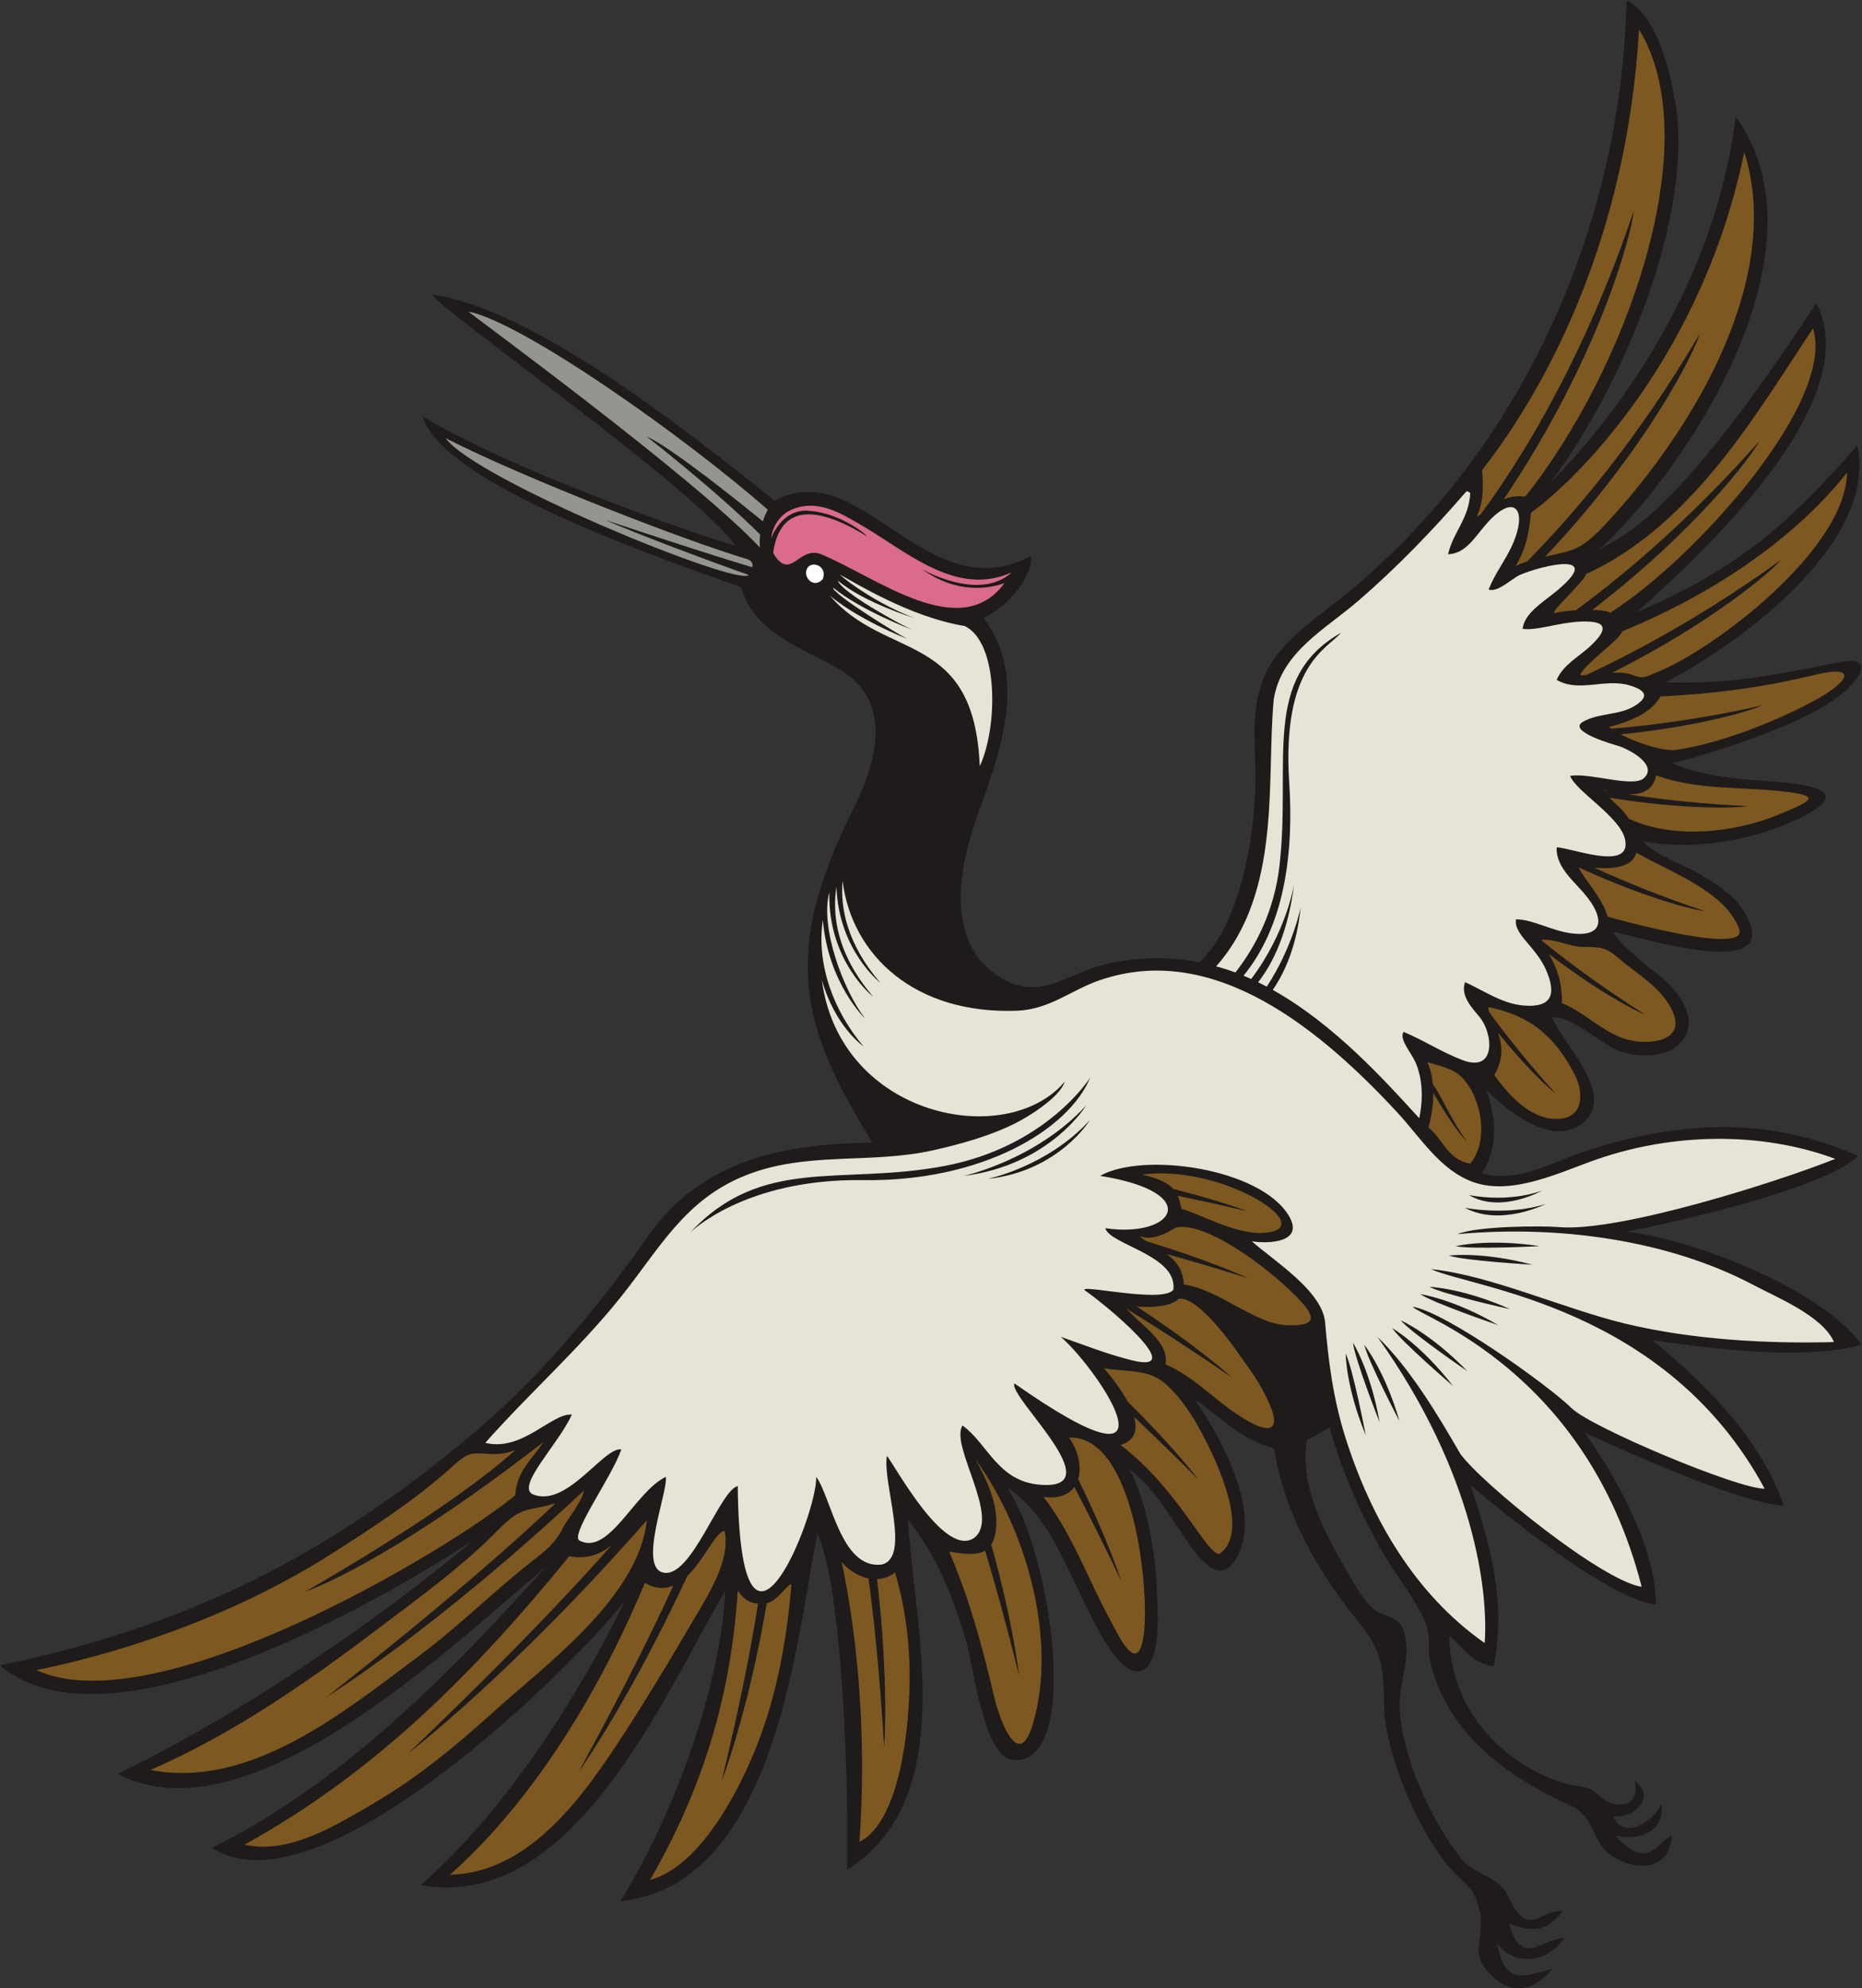 <?xml version="1.0" encoding="UTF-8" standalone="no"?>
<svg
   xmlns:dc="http://purl.org/dc/elements/1.1/"
   xmlns:cc="http://creativecommons.org/ns#"
   xmlns:rdf="http://www.w3.org/1999/02/22-rdf-syntax-ns#"
   xmlns:svg="http://www.w3.org/2000/svg"
   xmlns="http://www.w3.org/2000/svg"
   viewBox="0 0 680.813 726.693"
   height="726.693"
   width="680.813"
   xml:space="preserve"
   id="svg2"
   version="1.1"><rect x="0" y="0" width="680.813" height="726.693" fill="#333333" stroke="none"/><defs
     id="defs6" /><g
     transform="matrix(1.333,0,0,-1.333,0,726.693)"
     id="g10"><g
       transform="scale(0.1)"
       id="g12"><path
         id="path14"
         style="fill:#1e1b1a;fill-opacity:1;fill-rule:evenodd;stroke:none"
         d="m 3099.49,1422.22 c 61.12,-128.71 75.37,-272.21 76.08,-416.04 0.19,-38.707 -5.9,-158.766 -72.39,-133.434 -56.38,21.465 -120.07,167.544 -155.43,240.954 -44.82,93.07 -95.09,201.47 -184.68,258.95 121.13,-180.86 204.86,-760.392 16.77,-746.759 -83.12,6.035 -109.57,261.543 -131.19,331.464 -38.98,125.995 -76.4,223.515 -158.25,327.945 16.85,-295.269 144.42,-764.351 -167.12,-960.698 4.86,170.019 -6.58,759.318 -81.13,922.168 -55.86,-267.5 -108.11,-962.735 -539.7,-1007.637 192.64,318.965 280.37,664.765 286.61,851.097 C 1814.26,789.836 1569.77,210.695 1153.98,282.805 1468.4,558.547 1681.21,994.543 1714.31,1062.53 1572.52,881.203 874.441,191.789 581.848,385.441 928.23,556.457 1224.19,850.852 1496.62,1155.17 1228.51,930.539 680.574,401.789 322.949,587.824 778.469,809.758 1175.97,1123.92 1297.94,1228.39 1114.02,1107.79 313.293,618.332 0,885.48 c 509.434,106.094 888.684,295.1 1284.09,624.12 190.5,158.54 351.05,349.51 493,551.86 148.51,211.68 373.94,253.88 615.88,257.24 -192.02,312.54 -255.1,511.39 -52.8,913.72 61.49,122.29 112.65,293.35 -33.03,381.22 -97.19,58.64 -241.18,101.34 -273.7,227.89 -213.87,76.67 -817.54,281.26 -874.12,468.05 208.72,-125.65 612.02,-277.69 858.87,-355.06 -112.16,159.77 -833.01,662.84 -831.69,689.18 280.98,-39.06 712.75,-385.19 938.44,-564.94 236.52,128.19 416.21,-304.11 702.89,-151.49 3.85,-64.65 -68.59,-141.18 -129.82,-170 124.55,-165.86 43.57,-372.23 -19.9,-550.19 -52.43,-146.95 -86.59,-360.06 83.24,-445.18 90.94,-45.58 161.46,12.57 245.35,38.64 96.91,30.12 206.39,28.31 283.71,12.75 122.32,115.46 157.42,387.47 153.07,530.59 -2.76,90.58 -10.92,177.69 29.06,262.83 42.79,91.18 147.13,156.3 222.91,218.46 479.88,393.62 751.89,1006.91 766.35,1625.02 83.67,-39.22 120.93,-201.1 134.04,-283.22 49.18,-308.34 -142.6,-770.12 -341.5,-1036.52 83.57,83.31 439.27,458.32 506.52,1001.46 270.04,-374.35 -152.44,-989.41 -375.57,-1187.51 85.47,46.95 222.95,106.9 596.76,676.11 140.27,-271.23 -320.21,-694.04 -493.12,-847.86 280.13,120.96 411.19,237.16 605.82,457.44 55.31,-263.39 -312.23,-537.74 -526.57,-649.35 177.72,-6.81 317.93,23.81 471.61,54.23 92.44,18.3 72.81,-28.9 27.5,-72.61 -98.7,-95.16 -385.47,-179.57 -480.67,-203.57 68.81,-29.53 147.38,-40.09 221,-46.09 81.05,-6.61 338.28,-12.27 104.06,-115.57 -122.95,-54.22 -279.92,-76.45 -404.49,-52.2 26.03,-35.28 119.27,-68.4 148.94,-86.22 58.6,-35.17 113.48,-67.85 141.64,-133.11 70.16,-162.69 -313.36,-38.69 -371.34,-29.18 4.76,-24.33 96.21,-97.62 116.32,-113.08 56.18,-43.17 116.18,-114.15 76.1,-178.82 -34.92,-56.34 -126.88,-53.9 -179.98,-33.32 -50.37,19.53 -125.67,95.55 -182.31,91.04 35.51,-79.3 178.56,-215.39 83.83,-290.49 -78.5,-62.25 -193.46,21.88 -264.76,91.97 26.5,-63.12 36.89,-161.77 -10.98,-228.94 89.65,-28.52 189.45,27.4 262.42,52.95 86.21,30.19 172.79,52.13 263.42,64.22 160.08,21.36 326.15,9.68 505.84,-69.83 -87.05,-87.66 -504.96,-183.3 -636.1,-207.21 176.59,-19.82 536.66,-155.37 645.88,-310.66 -165.62,-42.83 -403.36,-11.27 -573.49,12.73 146.87,-120.95 296.99,-269.57 360.04,-453.47 -117.05,5.9 -427.93,145.84 -545.88,200.29 114.06,-163.34 195.31,-335.23 194.98,-471.66 -135.08,13.91 -475,297.32 -508.22,328.24 54.47,-168.16 98.73,-317.61 63.8,-497.048 -60.17,6.953 -80,48.008 -122.22,83.203 4.57,-224.258 166.7,-353.437 302.15,-399.922 57.5,-19.726 74.08,-3.047 113.55,-41.816 34.38,-33.77 113.91,-31.621 91.89,44.707 63.66,-42.441 -2.83,-106.973 -57.81,-97.266 23.75,-63.222 101.27,-25.312 132.81,32.383 6.98,-69.863 -51.25,-102.168 -126.69,-85.742 89.9,-100.781 114.31,-16.856 155.29,0.156 -9.28,-100.469 -100.1,-96.055 -161.6,-58.144 -56.31,34.687 -44.67,94.961 -105.04,134.726 -178.03,79.414 -345.94,195.762 -395.59,395.723 -11.5,46.367 2.38,59.219 -12.01,104.922 -15.66,49.728 -77.09,129.078 -104.92,174.998 -69.4,114.38 -123.32,237.85 -160.2,366.43 -22.32,-10.76 -39.86,-24.63 -62.01,-33.95 -24.2,-138.22 63.87,-282.75 131.17,-396.93 14.09,-23.91 30.04,-47.72 50.78,-66.41 23.29,-20.95 66.8,-18.85 81,-53.943 28.24,-69.766 -12.07,-146.016 -8.81,-219.199 5.84,-131.211 87.6,-309.668 169.05,-411.699 36.52,-45.743 103.65,-47.774 129.55,-104.864 54.82,-120.859 91.13,-29.043 148.75,-39.668 -50.41,-63.574 -91.02,-52.675 -146.9,-33.574 33.24,-122.812 87.91,-40.82 150.82,-39.863 -48.67,-70.957 -139.43,-76.328 -184.08,-13.457 22.64,-125.469 79.86,-86.114 151.95,-71.094 -56.44,-65.156 -121.89,-76.074 -183.26,0 -35.08,43.477 -11.42,80.293 -12.79,135.02 -0.49,19.492 -13.11,64.375 -24.87,79.296 -18.2,23.125 -42.03,41.309 -61.17,63.731 -87.03,101.953 -178.47,314.473 -179.82,448.906 -0.92,93.145 -5.84,147.051 -67.13,221.368 -114.3,138.55 -206.02,300.92 -234.92,480.04 -88.93,22.03 -144.1,83.59 -216.66,133.05 80,-118.23 188.71,-321.35 109.45,-441.57 -51.03,-77.4 -115.39,31 -144.22,73.25 -46.78,68.51 -78.3,124.41 -143.34,176.09 v 0" /><path
         id="path16"
         style="fill:#959590;fill-opacity:1;fill-rule:evenodd;stroke:none"
         d="m 1285.05,4597.29 c 148.05,-29.5 588.97,-339.94 821.09,-543.29 -5.3,-9.06 -9.94,-20.05 -13.61,-31.98 -62.21,50.86 -249.21,201.54 -319.62,233.41 0,0 193.18,-150.4 312.07,-269.48 -1.42,-12.3 -1.64,-24.6 -0.36,-36.01 -177.1,190.55 -802.34,646.55 -799.57,647.35 z m 764.61,-678.68 c 8.91,-2.61 18.36,-12.16 13.43,-22.29 -166.27,50.06 -402.45,129.74 -402.45,129.74 72.95,-33.95 316.03,-124.19 392.81,-150.71 -23.8,-34.9 -749.94,261.55 -831.05,374.8 215.95,-110.27 665.49,-284.11 827.26,-331.54 v 0" /><path
         id="path18"
         style="fill:#e7e4d7;fill-opacity:1;fill-rule:evenodd;stroke:none"
         d="m 3971.95,3931.99 c 49.32,0.99 75.1,50.03 108.3,86.78 74.96,82.96 111.74,34.57 67.13,-63.15 -19.29,-42.26 -46.93,-76.19 -64.2,-120.51 26.06,-8.61 64.2,30.96 86.84,40.58 63.53,26.93 230.41,65.08 102.6,-42.03 -40.76,-34.16 -90.8,-62.19 -96.14,-106.18 38.05,-5.51 95.71,16.11 152.66,19.48 72.13,4.27 90.31,-13.77 31.97,-67.86 -31.64,-29.32 -72.56,-49.37 -91.34,-91.56 60.66,-35.55 132.83,4.74 199.31,-14.87 45.74,-13.47 57.5,-31.79 11.08,-58.64 -41.06,-23.76 -97.76,-17.46 -138.81,-41.9 -43.15,-25.71 85.84,-62.33 95.17,-64.97 28.79,-8.14 112.89,-51.73 72.62,-89.1 -29.18,-27.07 -150.04,15.84 -202.32,6.14 15.88,-42.41 136.62,-111.79 150.48,-173.33 20.63,-91.54 -151.23,-21.92 -187.53,-22.61 -2.19,-57.94 52.4,-94.98 86.48,-139.96 44.67,-58.97 39.18,-105.76 -44.14,-95.96 -54.65,6.43 -108.03,38.79 -153.57,38.58 -7.76,-40.49 54.35,-74.95 82.03,-138.29 29.49,-67.57 16.23,-104.47 -61.98,-97.95 -59.84,4.98 -114.84,44.53 -159.98,64 -13.12,-37.47 18.79,-70.09 39.79,-95.54 37.77,-45.76 46.05,-154.01 -47.52,-117.87 -59.86,23.1 -107.09,55 -160.92,77.07 -13.42,-18.64 21.43,-57.91 32.31,-82.52 21.15,-47.87 21.09,-103.85 10.74,-154.3 -93.46,102.36 -232.78,257.38 -401.8,351.93 34.36,50.35 65.9,123.15 76.47,226.41 0,0 -21.35,-108.49 -92.97,-217.41 -7.85,4.16 -15.76,8.16 -23.71,12.04 40.74,52.01 82.01,135.92 98.77,269.55 0,0 -19.93,-131 -117.82,-260.63 -6.95,3.14 -13.96,6.17 -21.01,9.07 87.07,106.41 141.89,272.59 125.29,529.48 -20.92,323.2 106.04,367.45 142.01,410.6 -220.11,-125.35 -136.29,-352.46 -168.44,-636.93 -14.45,-127.86 -67.32,-225.58 -121.17,-294.44 -17.34,6.42 -34.94,12.08 -52.77,16.86 181.37,204.84 137.07,511.11 157.99,732.41 21.6,130.31 140.8,190.96 232.81,270.5 106.13,91.77 203.87,193.15 295.53,299.26 5.82,1.01 6.19,-3.38 10.78,-3.58 -3.99,-72.56 -46.45,-106.65 -61.02,-168.65 z m 57.25,-1757 c 0,0 104.14,-22.46 200.23,12.19 0,0 -112.07,-63.97 -200.23,-12.19 z m -338.07,-434.86 c 0,0 0.28,-91.29 55.06,-223.5 0,0 -35.41,183.89 -55.06,223.5 z m 19.98,30.21 c 0,0 48.62,-77.28 73.01,-218.28 0,0 -68.42,174.3 -73.01,218.28 z m 31.33,-6.27 c 0,0 56.72,-71.54 96.31,-209.04 0,0 -86.97,165.84 -96.31,209.04 z m 76.21,46.33 c 0,0 79.14,-45.52 166.72,-158.69 0,0 -142.07,121.99 -166.72,158.69 z m 23.42,21.14 c 0,0 83.61,-36.66 182.99,-139.63 0,0 -154.49,105.82 -182.99,139.63 z m 53.83,71.87 c 0,0 90.41,-12.75 213.87,-85.1 0,0 -177.31,60.22 -213.87,85.1 z m 25,19.88 c 0,0 91.25,-2.83 221.83,-61.33 0,0 -182.79,40.59 -221.83,61.33 z m 53.42,85.82 c 0,0 90.52,11.8 228.79,-25.04 0,0 -186.94,10.81 -228.79,25.04 z m 18.77,25.82 c 0,0 88.71,21.59 230.17,0 0,0 -187.01,-9.59 -230.17,0 z m 24.76,105.22 c 0,0 115.84,-23.4 222.19,10.41 0,0 -123.79,-63.01 -222.19,-10.41 z m -1027.58,356.87 c 0,0 -118.96,-189.96 -401.89,-242.71 -282.91,-52.76 -498.69,28.77 -695.29,-182.23 0,0 148.65,148.67 474.72,143.87 326.08,-4.81 563.71,138.42 622.46,281.07 z m -281.36,-277.75 c 0,0 163.96,33.5 280.52,161.21 0,0 -84.96,-140.29 -280.52,-161.21 z m -65.75,8.12 c 0,0 198.01,43.23 335.84,192.9 0,0 -99.12,-163.11 -335.84,-192.9 z m 44.26,1123.33 c -15.29,373.32 -258.94,289.09 -411.15,467.9 56.59,-47.45 143.89,-91.18 213.14,-119 -25.98,12.51 -205.54,122.92 -204.37,141.1 74.28,-62.03 216.54,-115.54 216.54,-115.54 -27.51,11.46 -192.85,101.89 -203.53,134.32 74.47,-61.64 210.83,-102.67 210.83,-102.67 -96.7,36.39 -181.51,97.31 -205.75,119.53 36.36,-18.52 190.06,-116.32 343.1,-141.21 93.03,-45.11 91.68,-275.11 41.19,-384.43 z m -376.31,-314.28 c 25.27,-204.28 198.69,-367.5 480.98,-355.92 89.04,4.51 145.29,56.47 225.43,83.88 315.16,107.76 608.09,-139.9 814.32,-361.89 64.74,-69.71 118.43,-159.72 209.41,-191.97 107.42,-38.09 238.38,27.6 339.06,62.48 206.37,71.48 447.7,77.66 653.71,1.27 -153.57,-61.88 -592.11,-201.17 -756.66,-187.15 -48.3,4.12 -228.06,2.97 -279.47,-19.3 278.28,25.67 579.49,-16.46 811.97,-139.55 63.46,-33.61 190.75,-85.56 220.59,-156.34 -181.74,-4.77 -386.23,5.91 -572.31,50.52 -166.25,39.87 -371.81,133.26 -532.98,149.46 112.98,-52.13 645.27,-101.64 915.11,-601.84 -70.35,-2.29 -476.19,167.91 -529.61,220.76 -61.23,60.57 -343.9,263.13 -435.6,277.99 16.99,-26.05 475.94,-172.85 627.93,-767.85 -108.03,15.64 -438.95,283.22 -497.64,364.88 -62.93,109.3 -139.35,236 -227.15,320.43 269.75,-378.59 304.4,-704.22 294.24,-839.609 -192.03,134.399 -311.99,342.949 -381.72,562.579 -33.69,106.13 -46.99,209.75 -56.05,316.52 -7.35,86.62 -142.05,169.79 -200.92,222.46 46.35,-7.44 144.94,-3.26 101.6,69.71 -77.97,131.25 -400.7,176.27 -517.83,109.69 286.62,-45.57 201.86,-171.33 14.36,-143.52 11.6,-45.09 198.69,-74.22 186.58,-168.65 -29.57,-39.88 -275.84,20.33 -240.41,-3.59 50.62,-34.18 286.54,-228.66 128.47,-190.34 -66.58,16.14 -137.32,43.87 -196.64,64.75 108.83,-95.68 350.73,-462.91 -127.44,-127.62 -18.14,-36.11 272.19,-294.29 70.02,-277.83 -116.05,9.45 -143.12,112.58 -212.25,162.33 -35.97,-54.79 107.17,-255.26 30.42,-309.11 -82.39,-52.46 -217.76,203.11 -237.98,225.71 -12.44,-75.41 67.05,-278.79 -14.27,-297.8 -111.56,-13.65 -137.93,183.5 -179.48,240.4 3.23,-102.23 -208.69,-636.489 -215.29,-25.12 -49.45,-12.23 -125.35,-249.44 -202.07,-237.8 -73.91,11.22 11.73,224.15 4.73,262.92 -83.81,-39.77 -153.96,-213.91 -234.53,-175.83 -35.13,9.13 85.83,172.76 112.53,251.18 -49.49,6.93 -151.43,-164.48 -245.06,-122.23 -40.11,25.74 72.35,136.21 109.42,217.6 -54.74,5.25 -136.38,-102.81 -237.52,-77.42 120.7,136.4 255.66,255.09 370.2,397.83 107.97,134.57 175.9,268.26 343.39,335.29 167.16,66.88 342.14,30.43 513.95,68.77 76.08,16.95 157.25,39.51 227.17,74.67 31.47,15.82 119.79,68.38 134.82,113.77 -159.55,-188.67 -617.5,-97.17 -666.35,278.85 36.55,-128.93 114.12,-182.06 114.12,-182.06 -79.34,93.56 -130.01,221.8 -111.37,346.26 15,-174.75 116.12,-270.4 116.12,-270.4 -58.9,76.32 -124.45,248.67 -98.33,346.48 -4.29,-189.18 120.24,-286.37 120.24,-286.37 -102.27,119.59 -112.51,228.03 -100.7,301.91 5.57,-174.24 120.18,-263.64 120.18,-263.64 -92.33,107.96 -109.64,206.83 -103.44,279.4 v 0" /><path
         id="path20"
         style="fill:#da6b8a;fill-opacity:1;fill-rule:evenodd;stroke:none"
         d="m 2773.54,3881.76 c -0.43,-0.78 -0.88,-1.51 -1.31,-2.28 -90.69,-77.11 -242.66,11.25 -242.66,11.25 97.5,-69.77 185.8,-52.12 225.76,-37.85 -121.23,-165.29 -348.22,14.32 -501.56,78.44 -58.31,24.39 -79.51,-59.54 -120.7,-13.82 -5.3,5.9 -9.39,12.42 -12.33,19.33 23.89,161.61 162.93,102.3 257.89,43.97 -14.61,17.04 -88.86,68.17 -165.54,70.6 -59.01,1.88 -87.74,-51.01 -97.86,-75.5 3.34,32.65 24.65,64.98 56.25,78.44 70.71,30.14 134.36,-9.27 195.92,-45.42 120.91,-71.02 257.11,-194.39 406.14,-127.16 v 0" /><path
         id="path22"
         style="fill:#ffffff;fill-opacity:1;fill-rule:evenodd;stroke:none"
         d="m 2256.85,3863.82 c -21.56,-24.45 -47.3,-1.84 -45.85,18.47 2.65,37.04 61,22.95 45.85,-18.47 v 0" /><path
         id="path24"
         style="fill:#7e5821;fill-opacity:1;fill-rule:evenodd;stroke:none"
         d="m 3133.14,2231.24 c 223.31,29.81 501.66,-154.2 326.43,-160.25 -74.18,-2.56 -177.99,56.64 -218.79,66.15 -3.26,13.2 -5.68,25.1 -10.39,35.92 57.32,-11.93 120.8,-25.9 190.88,-42.23 0,0 -72.72,27.97 -202.83,60.98 -13.75,15.17 -38.05,28.03 -85.3,39.43 z m 1362.68,3139.6 c 190.25,-312.11 -38.53,-937.78 -312.17,-1280.96 -23.92,3.26 -43.02,-0.59 -59.22,-7.56 264.91,392.7 351.94,732.31 356.57,790.14 -138.38,-411.11 -312.89,-686.91 -419.89,-831.47 -3.36,-1.95 -6.75,-3.62 -10.21,-4.93 20.43,42.69 16.8,87.22 14.8,127.02 188.95,242.64 397.99,652.93 430.12,1207.76 z M 3914.69,2539.68 c 58.16,-18.03 89.33,-20.63 120.43,-76.13 31.34,-55.98 43.57,-145.49 -2.17,-202.29 -61.21,9.36 -75.76,67.78 -114.81,99.28 8.58,29.51 13.56,62.79 13.34,94.73 46.72,-80.9 77.13,-119.93 91.45,-132.09 -39.61,52.5 -60.78,108.08 -92.72,156.71 -2.14,21.86 -7.12,42.39 -15.52,59.79 z m 168.49,150.82 c 114.01,-23.98 180.04,-78.48 235.55,-183.77 23.24,-44.06 28.4,-114.18 -35.88,-122.09 -78.42,-9.65 -142.38,61.52 -184.04,119.3 26.78,46.11 21.39,84.98 10.04,116.25 77.26,-95.49 138.57,-152.46 157.32,-165.73 -70.74,78.15 -130.76,152.8 -181.48,222.02 -1.56,5.21 -2.23,9.9 -1.51,14.02 z m 143.79,183.68 c 35.65,5.33 75.35,-17.63 110.98,-18.6 47.09,-1.32 62.62,2.6 100.82,-30.41 52.38,-45.24 121.41,-82.42 149.9,-148.63 35,-81.43 -67.26,-90.69 -123.47,-75.57 -68.91,18.48 -116.16,74.74 -181.08,100.29 1.19,58.07 -14.57,99.18 -35.88,134.75 135.37,-102.98 237.27,-156.41 263.44,-165.67 -109.65,69.45 -204.26,138.73 -284.71,203.84 z m 182.74,63.91 c -16.78,55.15 -54.81,89.07 -80.22,135.6 182.29,-83.95 315.43,-117.03 345.96,-120.01 -113.22,37.75 -214.04,78.43 -302.42,118.84 50.8,-4.19 103.4,-0.02 115.62,41.38 87.6,-51.78 243.01,-104.57 281.76,-209.13 28.07,-75.75 -337.07,27.31 -360.7,33.32 z m 467.99,279.62 c -121.35,-49.88 -289.15,-67.87 -410.59,-10.51 -13.16,23.19 -34.51,38.17 -51.91,57.13 205.56,-33.18 348.26,-28.46 379.12,-22.85 -121.41,5.41 -231.31,17.25 -328.68,32.31 36.8,-1.12 69.4,10.55 76.82,51.82 112.17,-40.18 227.95,-31.13 341.82,-43.22 115.37,-12.25 89.18,-25.34 -6.58,-64.68 z m -477.95,67.05 -0.8,1.37 c 3.55,-1.08 7.2,-2.14 10.91,-3.15 l -10.11,1.78 z m 576.19,245.41 c -70.51,-38.33 -233.19,-113.44 -378.93,-134.61 -31.31,-4.55 -101.4,16.24 -151.44,42.68 215.66,21.43 358.16,65.18 387.14,79.03 -155.13,-34.87 -294.17,-53.95 -412.98,-63.56 -2.23,1.54 -4.4,3.1 -6.43,4.66 55.51,13.88 116.95,38.83 141.33,83.8 167.79,8.07 298.12,28.83 424.65,59.33 116.07,27.98 97.09,-16.75 -3.34,-71.33 z m 90.39,625.84 c -3.3,-213.16 -367.79,-485.31 -516.66,-545.5 -35.53,-14.36 -38.91,-21.79 -73.97,-8.87 -16.09,5.93 -34.82,6.45 -54.16,5.12 272.09,136.94 434.73,275.62 463.26,309.35 -199.47,-143.56 -383.04,-245.04 -535.85,-316.09 -5.02,-0.09 -9.91,0.04 -14.59,0.45 11.15,30.67 108.82,96.81 115.39,120.26 345.02,141.39 535.37,330.67 616.58,435.28 z m -93.28,395.19 c 63.49,-201.47 -326.51,-634.92 -556.04,-779.38 -9.51,4.75 -27.71,7.2 -49.31,7.79 282.53,216.43 435.44,419.07 457.93,462.17 -183.66,-207.07 -359.34,-357.64 -502.72,-463.28 -21.37,-1.48 -42.73,-4.24 -60.31,-7.96 -3.93,10 78.53,82.27 88.69,107.63 297.58,135.38 479.24,461.34 621.76,673.03 z m -188.64,483.41 C 4892.05,4695 4652.48,4282.25 4407.25,4018.16 c -25.26,-27.18 -58.03,-61.26 -94.42,-74 -24.29,-8.49 -49.06,-13.12 -74.16,-18.56 279.4,295.76 409.1,560.67 424.06,611.3 -168.53,-286.39 -341.46,-490.67 -473.59,-624.31 -10.47,-3.49 -20.98,-7.63 -31.5,-12.75 25.37,42.8 35.93,83.37 41.66,145.84 139.72,100.59 473,442.69 585.11,988.93 z M 2170.72,1104.56 C 2156.77,941.281 2125.89,776.535 2059.6,625.832 2009.77,512.629 1912.52,333.098 1783.21,297.238 c 125.74,218.731 219.85,469.082 240.4,792.972 19.62,-27.56 34.96,-33.56 55.57,-35.2 -15.62,-102.049 -44.91,-259.92 -99.75,-486.737 0,0 71.88,182.344 123.59,486.957 32.47,7.93 66.14,66.05 67.7,49.33 z m 137.95,65 c 15.53,-20.21 43.29,-39.51 73.66,-45.68 14.04,-102.42 30.15,-252.677 42.86,-462.54 0,0 13.86,178.008 -19.57,460.57 16.92,0.66 33.9,6.11 49.37,18.34 39.13,-131.94 46.8,-263.773 34.83,-400.687 -8.25,-94.2 -35.97,-288.243 -132.51,-338.262 18.74,261.543 0.79,533.34 -48.64,768.259 z M 1234.23,311.594 c 132.68,116.543 351.47,362.304 534.63,799.956 29.51,-16.89 55.28,-17.01 77.96,-7.57 -50.71,-110.863 -132.45,-277.699 -259.8,-510.765 0,0 138.22,193.105 298.19,537.225 47.43,45.74 78.34,123.24 102.52,123.24 16.53,-82.83 -46.78,-177.65 -92.97,-256.207 C 1836.86,898.996 1777.94,800.207 1715.72,704.426 1606.77,536.73 1456.5,315.988 1234.23,311.594 Z m -563.328,82.539 c 365.218,201.699 635.778,478.32 890.438,790.567 51.36,-9.14 87.3,6.37 116.53,30.74 -85.58,-97.67 -257.3,-283.456 -557.46,-570.292 0,0 279.11,211.836 653.98,638.322 C 1751.5,1072.06 1498.05,888.508 1351.66,756.262 1250.38,664.777 1144.55,577.355 1026.44,508.254 925.582,449.25 792.668,365.617 670.902,394.133 Z M 1601.52,1364.8 c -2.89,-26.86 -48.83,-84.92 -56.38,-100.12 -22.93,-46.19 -49.11,-65 -88.5,-95.86 -104.3,-81.76 -197.29,-175.429 -304.4,-255.175 -206.228,-153.555 -464.17,-368.067 -739.685,-315 229.879,100.136 435.437,244.101 634.465,394.824 103.77,78.591 209.68,155.351 302.77,246.761 33.14,32.54 59.52,65.02 106.73,74 22.35,4.26 45.57,8.98 67.56,15.94 -87.52,-83.52 -279.2,-256.94 -627.885,-531.037 0,0 294.805,181.816 705.325,565.667 z m 1075.14,84.24 c 137.64,-189.61 225.25,-493.286 156.25,-724.477 -40.76,-136.543 -93.5,21.679 -106.02,75.019 -32.55,138.242 -67.48,267.008 -123.2,397.458 39.1,-5.82 74.53,-10.93 98.36,3.25 26.74,-88.58 58.11,-201.216 93.03,-342.114 0,0 -14.59,138.73 -76.1,358.654 8.36,13.01 13.32,32.01 13.93,59.3 1.35,59.86 -27.83,120.25 -56.25,172.91 z m 255.55,60.99 c 179.94,7.44 221.58,-420.92 204.82,-541.874 -16.4,-118.32 -72.01,5.157 -94.37,46.724 -59.77,110.99 -102.64,231.79 -180.02,332.28 42.3,-5.23 69.31,6.89 84.16,27.5 37.3,-71.02 80.15,-156.13 128.49,-257.32 0,0 -34.41,108.39 -118,278.9 10.42,34.73 -0.69,80.49 -25.08,113.79 z M 1490.66,1497.9 c -29.24,-45.25 -73.75,-78.96 -77.05,-145.76 C 1238.88,1206.34 431.246,720.832 99.981,872.414 376.605,928.879 670.039,1038.76 909.137,1191.26 c 110.893,70.72 229.863,147.54 327.503,235.86 54.26,49.08 54.47,39.4 117.39,37.85 21.79,-0.52 41.22,3.97 59.6,10.98 -78.25,-70.49 -241.41,-194.63 -575.771,-388.07 0,0 212.881,68.85 652.801,410.02 z m 1537.64,202.31 c 58.16,-10.88 119.83,-0.24 167.75,-42.11 42.52,-37.13 75.06,-87.83 101.35,-137.31 34.42,-64.78 136.21,-269.74 46.64,-330.11 -39.66,5.84 -109.74,175.56 -270.5,299.21 40.78,12.19 46.87,42.25 37.34,76.43 51.76,-48.61 110.47,-105.33 176.46,-171.33 0,0 -65.29,86.37 -194.45,213.95 -20.25,37.52 -49.41,73.42 -64.59,91.27 z m 345.24,-112.5 c -57.86,42.09 -107.15,92.75 -176.63,123.24 11.59,61.97 -71.6,110.12 -106.17,151.89 77.72,-47.77 173.83,-109.68 290.16,-189.23 0,0 -91.47,83.18 -262.58,195.76 42.89,-3.24 92.81,-0.3 114.49,20.99 46.74,10.1 136.55,-109.98 158.52,-141.66 21.38,-30.84 47.65,-64.76 67.99,-100.91 76.89,-136.78 19.22,-136.47 -85.78,-60.08 z m 157.3,230.31 c -89.32,3.09 -187.56,98.61 -283.67,111.82 -2.01,41.46 -21.94,65.02 -47.05,83.37 65.52,-18.28 139.86,-40.09 223.75,-66.19 0,0 -100.9,47.46 -279.48,101.31 -6.71,4.44 -13.2,9.12 -19.21,14.26 36.36,-13.81 73.22,7.56 100.7,23.38 79.96,16.74 245.45,-103.59 330.33,-189.83 45.1,-45.82 68.22,-81.38 -25.37,-78.12 v 0" /></g></g></svg>
